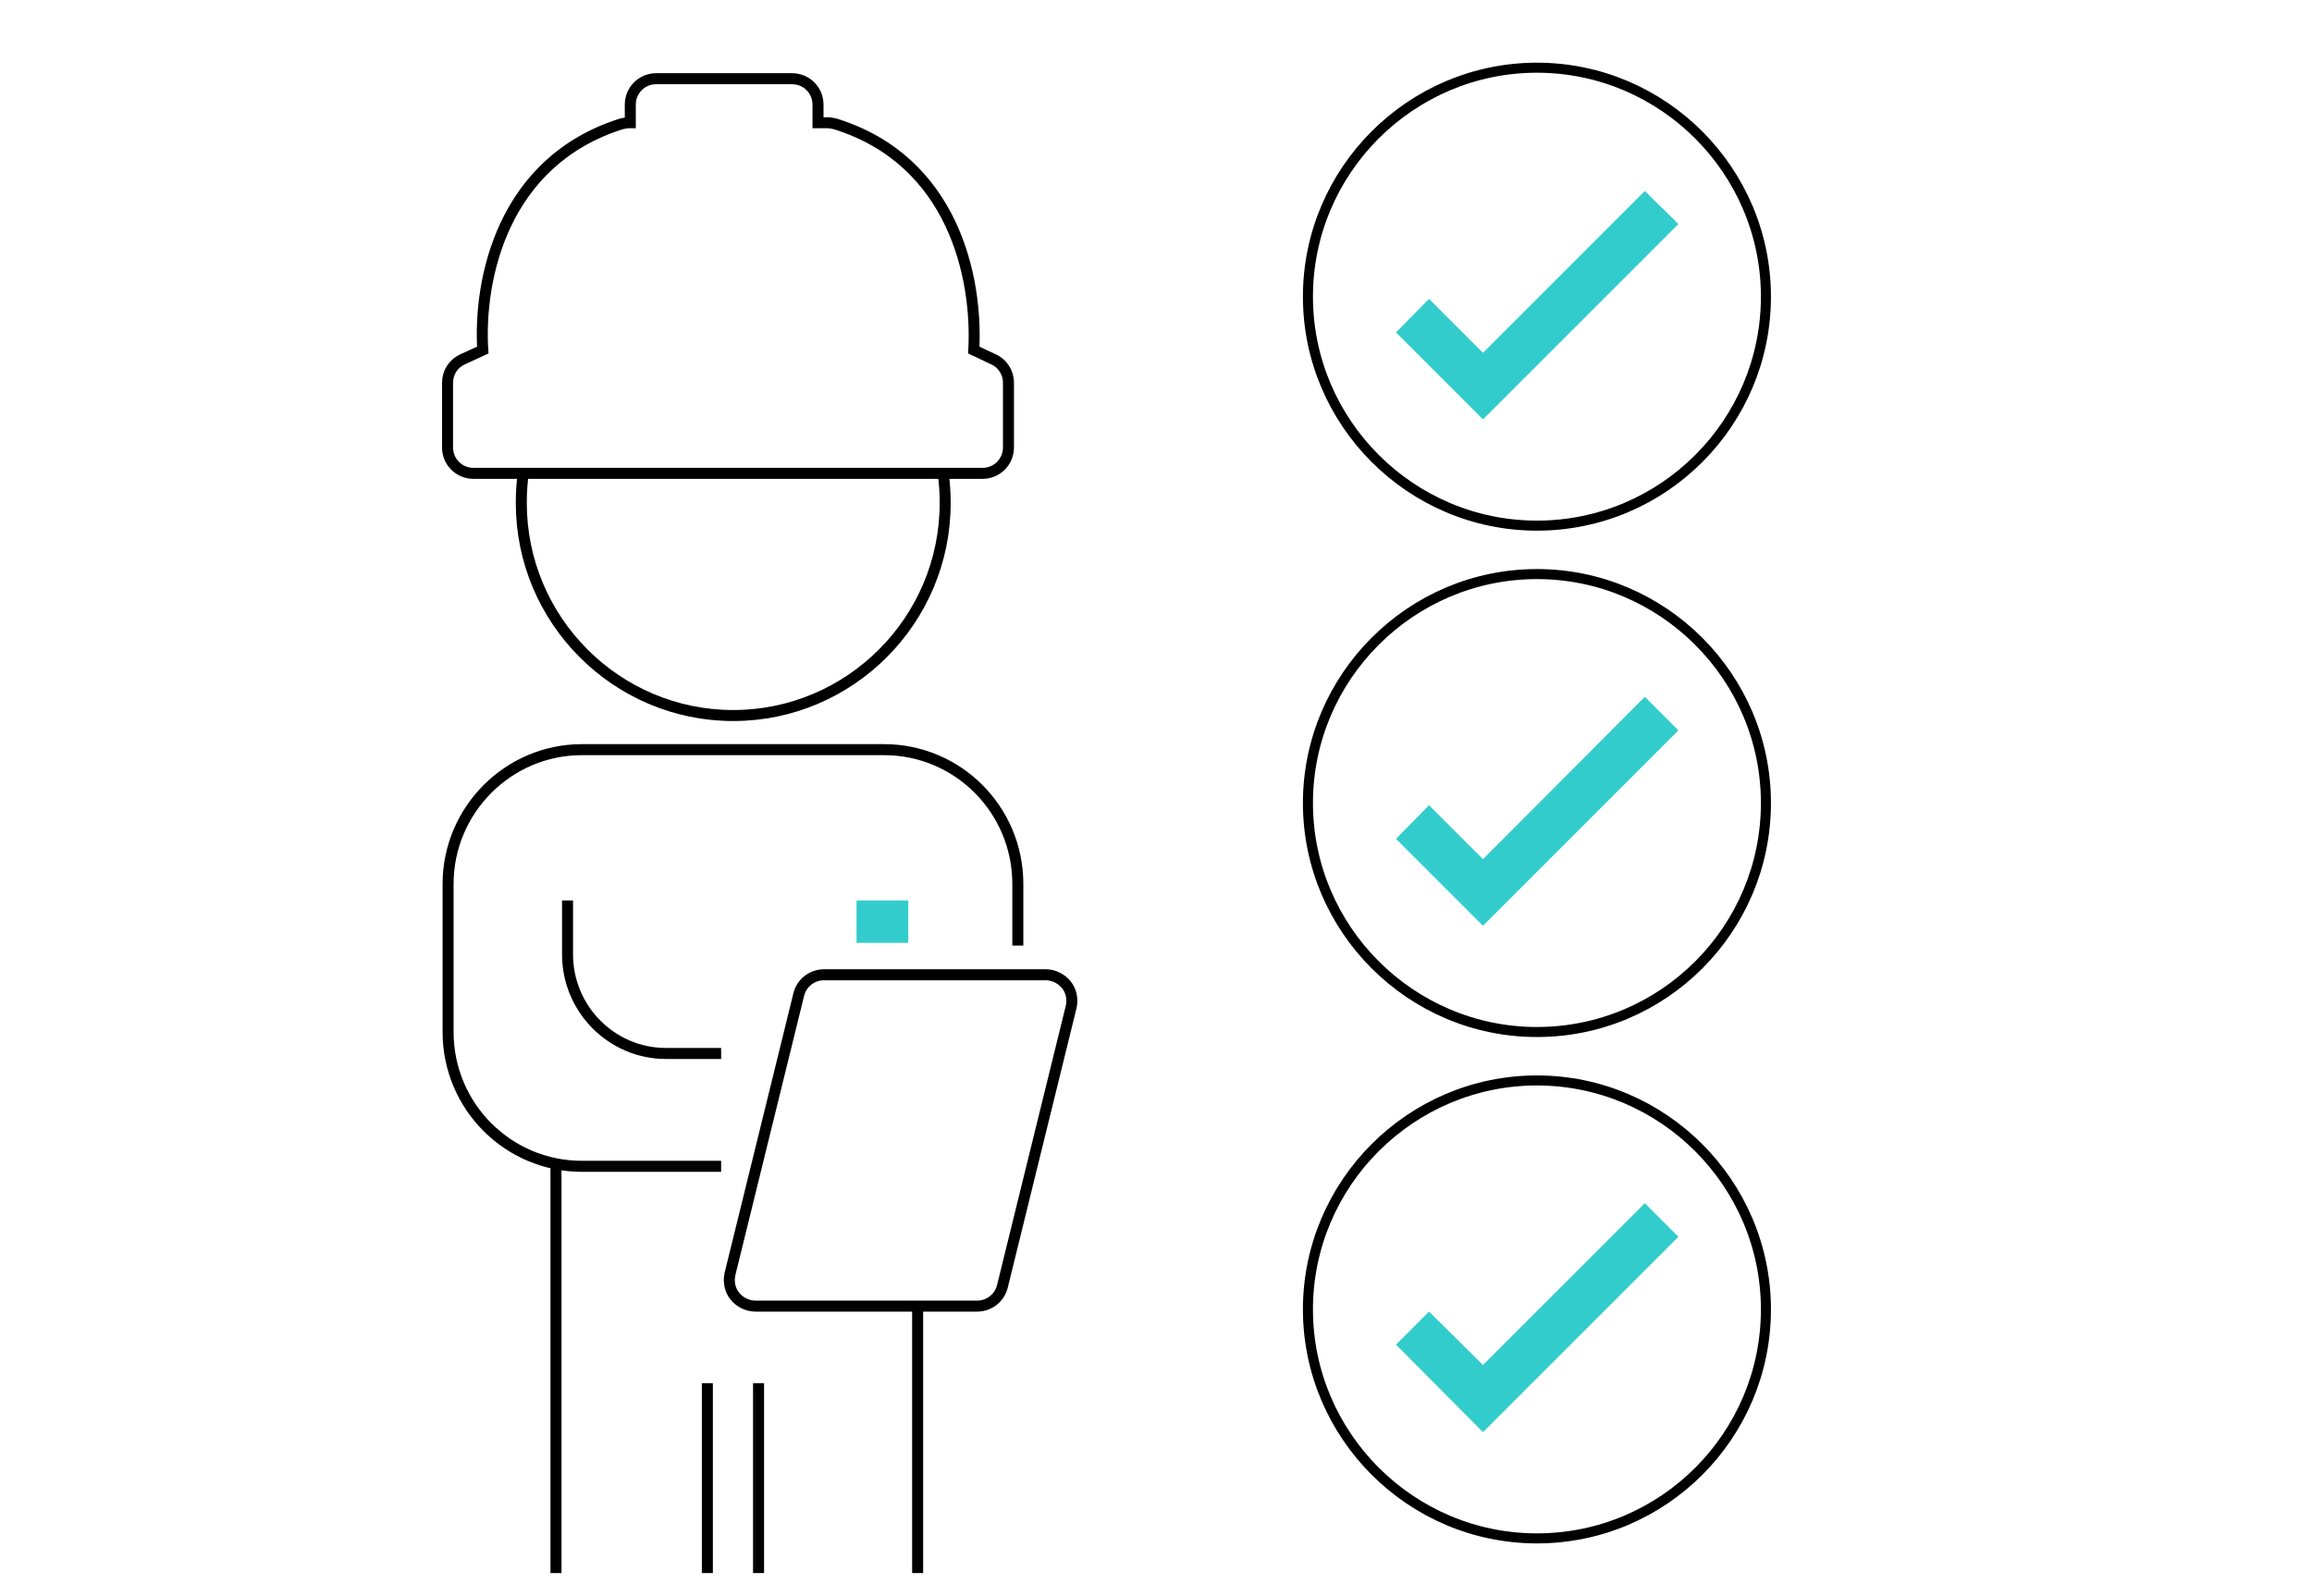 <?xml version="1.0" encoding="utf-8"?>
<!-- Generator: Adobe Illustrator 24.1.0, SVG Export Plug-In . SVG Version: 6.00 Build 0)  -->
<!DOCTYPE svg PUBLIC "-//W3C//DTD SVG 1.1//EN" "http://www.w3.org/Graphics/SVG/1.1/DTD/svg11.dtd">
<svg version="1.1" id="Calque_1" xmlns:x="http://ns.adobe.com/Extensibility/1.0/" xmlns:i="http://ns.adobe.com/AdobeIllustrator/10.0/" xmlns:graph="http://ns.adobe.com/Graphs/1.0/"
	 xmlns="http://www.w3.org/2000/svg" xmlns:xlink="http://www.w3.org/1999/xlink" x="0px" y="0px" viewBox="0 0 420 290"
	 style="enable-background:new 0 0 420 290;" xml:space="preserve">
<style type="text/css">
	.st0{fill:none;stroke:#000000;stroke-width:2;stroke-miterlimit:10;}
	.st1{fill:#33CCCC;}
	.st2{fill:none;stroke:#000000;stroke-width:1.824;stroke-linecap:round;stroke-linejoin:round;}
</style>
<g>
	<g>
		<path class="st0" d="M180.5,65.3l-3.6-1.7c0.7-13-3.6-34.4-25.2-41.1c-0.5-0.1-0.9-0.2-1.4-0.2h-1.7v-3.3c0-2.6-2.1-4.7-4.7-4.7
			h-24.7c-2.6,0-4.7,2.1-4.7,4.7v3.3h-0.2c-0.5,0-0.9,0.1-1.4,0.2c-21.6,6.8-26,28.2-25.2,41.1L84,65.3c-1.7,0.8-2.7,2.4-2.7,4.3
			v11.7c0,2.6,2.1,4.7,4.7,4.7h85.1h7.4c2.6,0,4.7-2.1,4.7-4.7V69.5C183.2,67.7,182.1,66,180.5,65.3z"/>
		<g>
			<g>
				<path class="st0" d="M171.3,85.9c0.3,1.8,0.4,3.6,0.4,5.5c0,21.3-17.3,38.6-38.5,38.6c-21.2,0-38.5-17.3-38.5-38.6
					c0-1.9,0.1-3.8,0.4-5.6"/>
			</g>
			<g>
				<path class="st0" d="M177.5,237.3h-40.3c-1.4,0-2.8-0.7-3.7-1.8s-1.2-2.6-0.9-4l12.5-50.8c0.5-2.1,2.4-3.6,4.6-3.6H190
					c1.4,0,2.8,0.7,3.7,1.8c0.9,1.1,1.2,2.6,0.9,4l-12.5,50.8C181.6,235.8,179.7,237.3,177.5,237.3z"/>
			</g>
			<g>
				<line class="st0" x1="166.7" y1="237" x2="166.7" y2="285.8"/>
			</g>
			<g>
				<path class="st0" d="M131,211.9h-25.3c-13.4,0-24.3-10.9-24.3-24.4v-26.9c0-13.4,10.9-24.4,24.3-24.4h54.9
					c13.4,0,24.3,10.9,24.3,24.4v11.2"/>
			</g>
			<g>
				<path class="st0" d="M131,191.4h-10c-9.9,0-17.9-8.1-17.9-18v-9.8"/>
			</g>
			<g>
				<rect x="155.6" y="163.6" class="st1" width="9.4" height="7.7"/>
			</g>
			<g>
				<line class="st0" x1="101" y1="285.8" x2="101" y2="210.8"/>
			</g>
			<g>
				<line class="st0" x1="128.5" y1="285.8" x2="128.5" y2="251.3"/>
				<line class="st0" x1="137.8" y1="251.3" x2="137.8" y2="285.8"/>
			</g>
		</g>
	</g>
	<g>
		<g>
			<g>
				<path class="st2" d="M279.2,95.5c-22.9,0-41.6-18.7-41.6-41.6s18.7-41.6,41.6-41.6c22.9,0,41.6,18.7,41.6,41.6
					S302.2,95.5,279.2,95.5z"/>
			</g>
			<g>
				<polygon class="st1" points="269.4,76.2 253.6,60.4 259.6,54.3 269.4,64.1 298.8,34.7 304.9,40.7 				"/>
			</g>
		</g>
		<g>
			<g>
				<path class="st2" d="M279.2,187.5c-22.9,0-41.6-18.7-41.6-41.6c0-22.9,18.7-41.6,41.6-41.6c22.9,0,41.6,18.7,41.6,41.6
					C320.8,168.8,302.2,187.5,279.2,187.5z"/>
			</g>
			<g>
				<polygon class="st1" points="269.4,168.2 253.6,152.4 259.6,146.3 269.4,156.1 298.8,126.6 304.9,132.7 				"/>
			</g>
		</g>
		<g>
			<g>
				<path class="st2" d="M279.2,279.5c-22.9,0-41.6-18.7-41.6-41.6s18.7-41.6,41.6-41.6c22.9,0,41.6,18.7,41.6,41.6
					S302.2,279.5,279.2,279.5z"/>
			</g>
			<g>
				<polygon class="st1" points="269.4,260.2 253.6,244.3 259.6,238.3 269.4,248 298.8,218.6 304.9,224.7 				"/>
			</g>
		</g>
	</g>
</g>
</svg>
